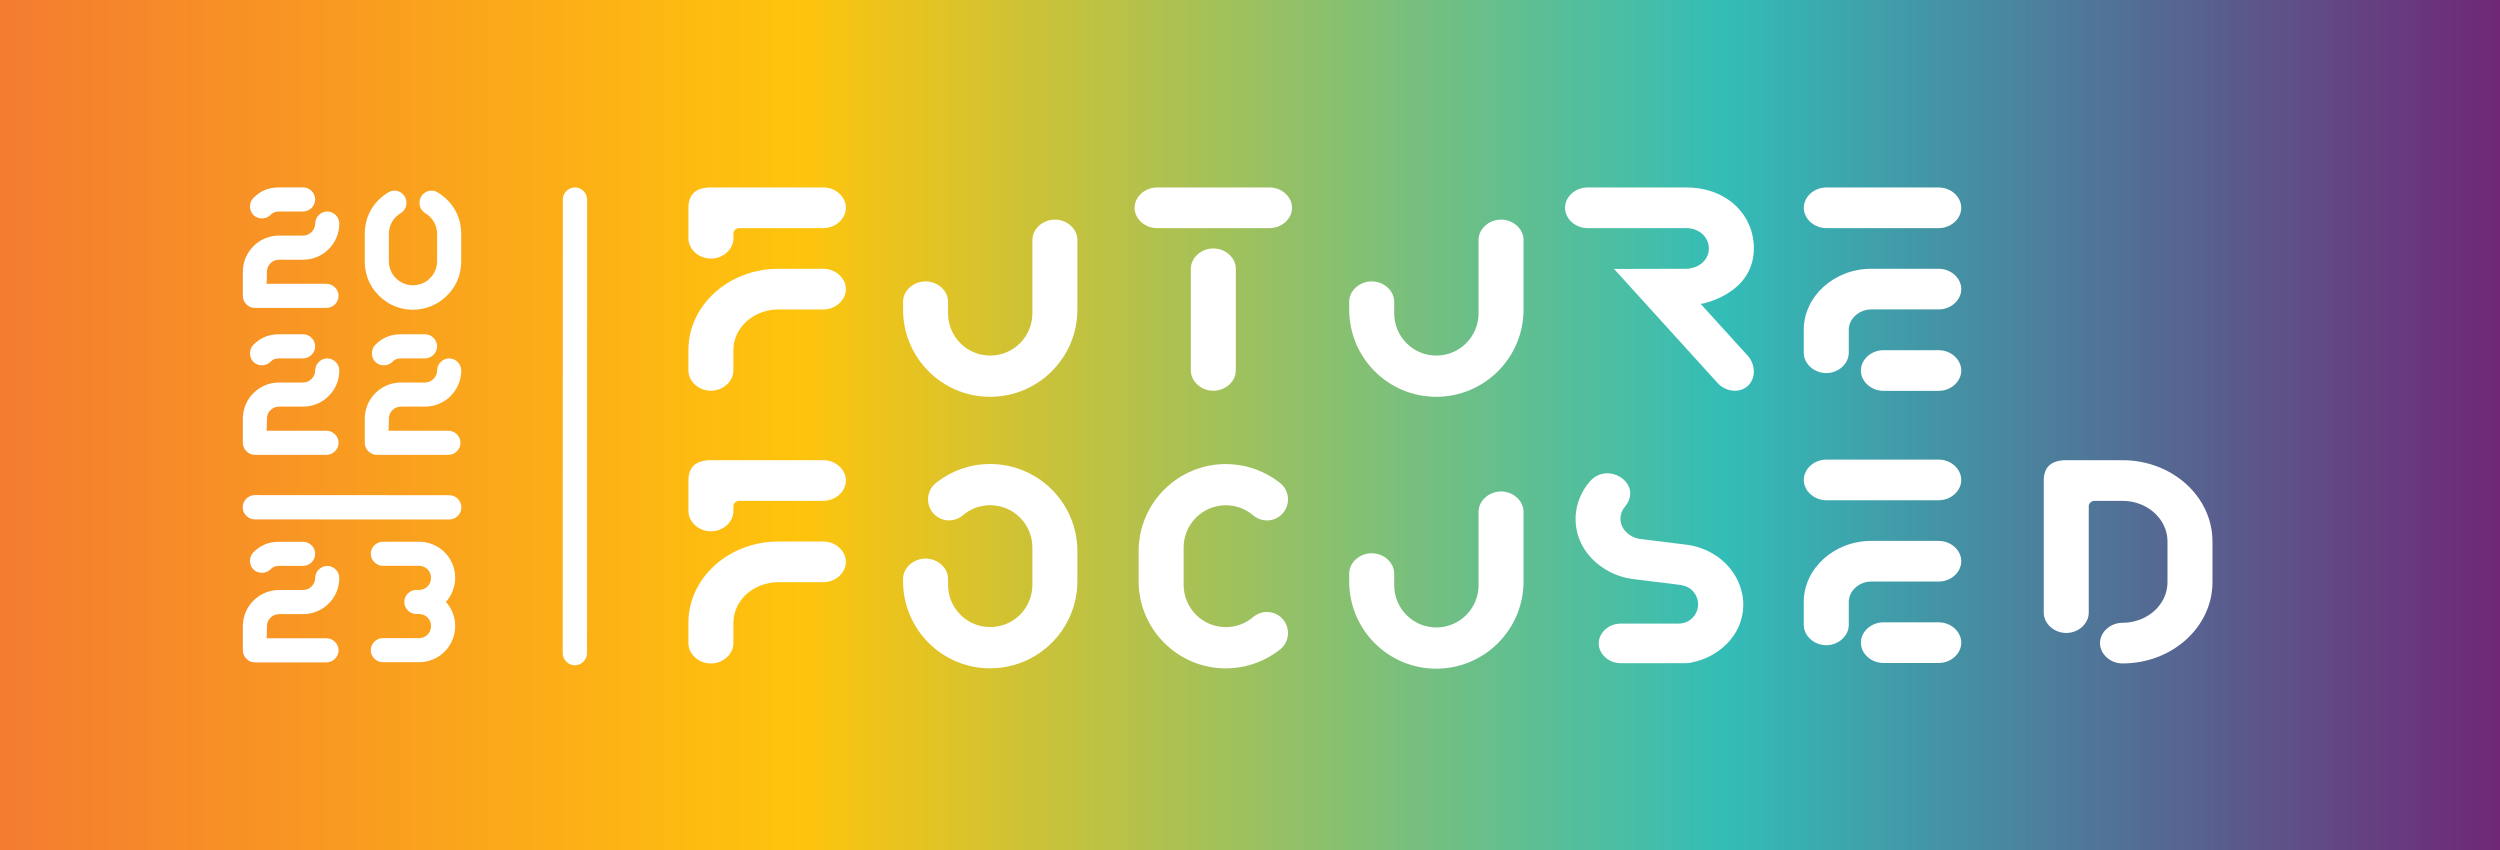 <?xml version="1.0" encoding="UTF-8"?>
<svg id="Layer_2" data-name="Layer 2" xmlns="http://www.w3.org/2000/svg" xmlns:xlink="http://www.w3.org/1999/xlink" viewBox="0 0 1000 340.11">
  <rect x="0" y="0" width="1000" height="340.11" fill="#808080" stroke="none"/>
  <defs>
    <style>
      .cls-1 {
        fill: url(#New_Gradient_Swatch_1);
      }

      .cls-1, .cls-2 {
        stroke-width: 0px;
      }

      .cls-2 {
        fill: #fff;
      }
    </style>
    <linearGradient id="New_Gradient_Swatch_1" data-name="New Gradient Swatch 1" x1="0" y1="170.06" x2="1000" y2="170.06" gradientUnits="userSpaceOnUse">
      <stop offset="0" stop-color="#f47b30"/>
      <stop offset=".32" stop-color="#ffc40c"/>
      <stop offset=".69" stop-color="#33bdb7"/>
      <stop offset="1" stop-color="#6f2776"/>
    </linearGradient>
  </defs>
  <g id="Layer_2-2" data-name="Layer 2">
    <g>
      <rect class="cls-1" width="1000" height="340.11"/>
      <g>
        <g>
          <g>
            <path class="cls-2" d="M329.36,91.25h-33.74c-1.12,0-2.25,1.02-2.25,2.03v2.03c0,4.4-4.12,8.13-9,8.13s-9-3.73-9-8.13v-12.2c0-5.42,3-8.13,9-8.13h44.99c4.87,0,9,3.73,9,8.13s-4.12,8.13-9,8.13Z"/>
            <path class="cls-2" d="M329.36,123.78h-18c-9.94,0-18,7.28-18,16.26v8.13c0,4.4-4.12,8.13-9,8.13s-9-3.73-9-8.13v-8.13c0-17.96,16.12-32.52,35.99-32.52h18c4.87,0,9,3.73,9,8.13s-4.12,8.13-9,8.13Z"/>
          </g>
          <g>
            <path class="cls-2" d="M507.82,91.25h-44.99c-4.87,0-9-3.73-9-8.13s4.12-8.13,9-8.13h44.99c4.87,0,9,3.73,9,8.13s-4.12,8.13-9,8.13Z"/>
            <path class="cls-2" d="M485.33,156.3c-4.87,0-9-3.73-9-8.13v-40.66c0-4.4,4.12-8.13,9-8.13s9,3.73,9,8.13v40.66c0,4.4-4.12,8.13-9,8.13Z"/>
          </g>
          <path class="cls-2" d="M680.26,121.55c1.03-.12,1.86-.28,2.36-.49,11.43-3.39,18.93-10.84,18.93-21.68,0-13.55-10.87-24.39-27-24.39h-39.54c-4.87,0-9,3.73-9,8.13s4.12,8.13,9,8.13h39.54c5.06,0,9,3.56,9,8.13s-3.94,7.96-9,8.13l-28.92.07,41.43,45.65c3.3,3.59,8.83,4.11,12.07,1.13,3.25-2.98,3.2-8.54-.09-12.13l-18.79-20.69Z"/>
          <g>
            <path class="cls-2" d="M775.51,156.34h-22.16c-4.87,0-9-3.73-9-8.13s4.12-8.13,9-8.13h22.16c4.87,0,9,3.73,9,8.13s-4.12,8.13-9,8.13Z"/>
            <path class="cls-2" d="M775.51,107.51h-27c-14.81,0-27,11.01-27,24.39v9.2c0,4.4,4.12,8.13,9,8.13s9-3.73,9-8.13v-9.2c0-4.4,4.12-8.13,9-8.13h27c4.87,0,9-3.73,9-8.13s-4.12-8.13-9-8.13Z"/>
            <path class="cls-2" d="M784.5,83.12c0-4.4-4.12-8.13-9-8.13h-20.62s0,0,0,0c0,0,0,0,0,0h-24.36c-4.87,0-9,3.73-9,8.13s4.12,8.13,9,8.13h20.62s0,0,0,0c0,0,0,0,0,0h24.36c4.87,0,9-3.73,9-8.13Z"/>
          </g>
          <path class="cls-2" d="M430.96,123.83v-27.86c0-4.4-4.12-8.13-9-8.13s-9,3.73-9,8.13v29.33s0,0,0,.01c0,9.34-7.54,16.92-16.89,16.92s-16.85-7.58-16.85-16.92h0v-4.62c0-4.4-4.12-8.13-9-8.13s-9,3.73-9,8.13v3.14h0c0,19.27,15.55,34.89,34.82,34.89s34.92-15.63,34.92-34.9h0Z"/>
          <path class="cls-2" d="M609.42,123.83v-27.86c0-4.4-4.12-8.13-9-8.13s-9,3.73-9,8.13v29.33s0,0,0,.01c0,9.34-7.54,16.92-16.89,16.92s-16.85-7.58-16.85-16.92h0v-4.62c0-4.4-4.12-8.13-9-8.13s-9,3.73-9,8.13v3.14h0c0,19.27,15.55,34.89,34.82,34.89s34.92-15.63,34.92-34.9h0Z"/>
          <g>
            <path class="cls-2" d="M329.36,200.34h-33.74c-1.12,0-2.25,1.02-2.25,2.03v2.03c0,4.4-4.12,8.13-9,8.13s-9-3.73-9-8.13v-12.2c0-5.42,3-8.13,9-8.13h44.99c4.87,0,9,3.73,9,8.13s-4.12,8.13-9,8.13Z"/>
            <path class="cls-2" d="M329.36,232.87h-18c-9.94,0-18,7.28-18,16.26v8.13c0,4.4-4.12,8.13-9,8.13s-9-3.73-9-8.13v-8.13c0-17.96,16.12-32.52,35.99-32.52h18c4.87,0,9,3.73,9,8.13s-4.12,8.13-9,8.13Z"/>
          </g>
          <path class="cls-2" d="M849,184.08h-22.5c-6,0-9,2.71-9,8.13v52.85c0,4.4,4.13,8.13,9,8.13s9-3.73,9-8.13v-42.69c0-1.02,1.13-2.03,2.25-2.03h11.25c9.94,0,18,7.28,18,16.26v16.26c0,8.98-8.06,16.26-18,16.26-4.87,0-9,3.73-9,8.13s4.12,8.13,9,8.13c19.87,0,35.99-14.57,35.99-32.52v-16.26c0-17.96-16.12-32.52-35.99-32.52Z"/>
          <path class="cls-2" d="M609.42,232.58v-27.86c0-4.4-4.12-8.13-9-8.13s-9,3.73-9,8.13v29.33s0,0,0,.01c0,9.34-7.54,16.92-16.89,16.92s-16.85-7.58-16.85-16.92h0v-4.62c0-4.4-4.12-8.13-9-8.13s-9,3.73-9,8.13v3.14h0c0,19.27,15.55,34.89,34.82,34.89s34.92-15.63,34.92-34.9h0Z"/>
          <path class="cls-2" d="M430.96,224.17v-3.67h0c0-19.27-15.66-34.9-34.92-34.9-7.94,0-15.24,2.68-21.09,7.14-.24.16-.46.33-.68.51-.04.03-.07.05-.11.08-.02.01-.02.03-.03.04-1.79,1.54-2.92,3.82-2.92,6.37,0,4.65,3.77,8.42,8.42,8.42,1.83,0,3.53-.59,4.91-1.59.15-.08.28-.17.4-.28,2.96-2.62,6.86-4.21,11.13-4.21,9.34,0,16.88,7.57,16.89,16.92,0,0,0,0,0,.01v14.89s0,0,0,.01c0,9.34-7.54,16.92-16.89,16.92s-16.85-7.58-16.85-16.92h0v-2.35c0-4.4-4.12-8.13-9-8.13s-9,3.73-9,8.13v.87h0c0,19.27,15.55,34.89,34.82,34.89s34.92-15.63,34.92-34.9h0s0-8.26,0-8.26Z"/>
          <path class="cls-2" d="M506.78,244.77c-1.83,0-3.53.59-4.91,1.59-.15.08-.28.17-.4.28-2.96,2.62-6.86,4.21-11.13,4.21-9.34,0-16.88-7.57-16.89-16.92,0,0,0,0,0-.01v-14.89s0,0,0-.01c0-9.34,7.54-16.92,16.89-16.92,4.28,0,8.17,1.59,11.13,4.21.12.11.26.2.4.28,1.38,1,3.07,1.59,4.91,1.59,4.65,0,8.42-3.77,8.42-8.42,0-2.55-1.13-4.82-2.92-6.37-.01-.01-.01-.03-.03-.04-.03-.03-.07-.05-.11-.08-.22-.18-.45-.35-.68-.51-5.29-4.04-11.77-6.59-18.83-7.05-.71-.06-1.45-.09-2.26-.09-19.27,0-34.92,15.63-34.92,34.9h0s0,3.02,0,3.02v8.92h0c0,19.27,15.66,34.9,34.92,34.9.81,0,1.55-.04,2.26-.09,7.06-.46,13.54-3.01,18.83-7.05.24-.16.46-.33.68-.51.04-.03.07-.05.11-.08.02-.01.02-.03.03-.04,1.79-1.54,2.92-3.82,2.92-6.37,0-4.65-3.77-8.42-8.42-8.42Z"/>
          <path class="cls-2" d="M697.33,241.79c-.09-7.31-3.74-14.52-10.52-19.26-3.94-2.71-8.25-4.23-12.93-4.74l-17.81-2.2c-1.5-.17-3.19-.85-4.31-1.69-4.13-2.88-4.69-7.79-1.69-11.35,7.31-8.98-6.94-18.46-14.25-9.83-9,10.67-6.94,25.92,4.87,34.05,3.75,2.71,8.44,4.4,12.93,4.91l17.81,2.2c1.69.17,3.27.67,4.5,1.48,1.96,1.4,3.31,3.75,3.31,6.34,0,4.27-3.46,7.73-7.73,7.73v.02s-23.27,0-23.27,0c-4.74,0-8.75,3.62-8.75,7.91s4.01,7.91,8.75,7.91h25.76s.05,0,.07,0h.38c.91,0,1.78-.13,2.61-.38,9.43-1.82,20.26-10.09,20.26-23.09Z"/>
          <g>
            <path class="cls-2" d="M775.51,265.19h-22.16c-4.87,0-9-3.73-9-8.13s4.12-8.13,9-8.13h22.16c4.87,0,9,3.73,9,8.13s-4.12,8.13-9,8.13Z"/>
            <path class="cls-2" d="M775.51,216.36h-27c-14.81,0-27,11.01-27,24.39v9.2c0,4.4,4.12,8.13,9,8.13s9-3.73,9-8.13v-9.2c0-4.4,4.12-8.13,9-8.13h27c4.87,0,9-3.73,9-8.13s-4.12-8.13-9-8.13Z"/>
            <path class="cls-2" d="M784.5,191.97c0-4.4-4.12-8.13-9-8.13h-20.62s0,0,0,0c0,0,0,0,0,0h-24.36c-4.87,0-9,3.73-9,8.13s4.12,8.13,9,8.13h20.62s0,0,0,0c0,0,0,0,0,0h24.36c4.87,0,9-3.73,9-8.13Z"/>
          </g>
        </g>
        <g>
          <path class="cls-2" d="M101.96,207.76c-2.65.02-4.86-2.19-4.88-4.84s2.19-4.86,4.84-4.88l77.76.04c2.65-.02,4.86,2.19,4.88,4.84.02,2.66-2.19,4.86-4.84,4.88l-77.76-.04Z"/>
          <g>
            <path class="cls-2" d="M170.02,143.35h-9.65c-1.41,0-2.51.4-3.42,1.41-1.81,1.81-5.02,1.81-6.83,0-1.81-1.81-1.81-5.02,0-6.83,2.81-2.81,6.03-4.22,10.25-4.22h9.65c2.61,0,4.82,2.21,4.82,4.82s-2.21,4.82-4.82,4.82Z"/>
            <path class="cls-2" d="M179.38,172.29h-23.97c.09-1.34.14-2.93.14-4.82,0-2.71,2.21-4.82,4.82-4.82h9.65c7.94,0,14.47-6.43,14.47-14.47,0-2.61-2.21-4.82-4.82-4.82s-4.82,2.21-4.82,4.82-2.21,4.82-4.82,4.82h-9.65c-7.94,0-14.47,6.43-14.47,14.47,0,1.3,0,8.34,0,9.45,0,.07-.01.13-.01.2,0,2.61,2.21,4.82,4.82,4.82h28.66c2.61,0,4.82-2.21,4.82-4.82s-2.21-4.82-4.82-4.82Z"/>
          </g>
          <g>
            <path class="cls-2" d="M121.25,143.35h-9.65c-1.41,0-2.51.4-3.42,1.41-1.81,1.81-5.02,1.81-6.83,0-1.81-1.81-1.81-5.02,0-6.83,2.81-2.81,6.03-4.22,10.25-4.22h9.65c2.61,0,4.82,2.21,4.82,4.82s-2.21,4.82-4.82,4.82Z"/>
            <path class="cls-2" d="M130.61,172.29h-23.97c.09-1.34.14-2.93.14-4.82,0-2.71,2.21-4.82,4.82-4.82h9.65c7.94,0,14.47-6.43,14.47-14.47,0-2.61-2.21-4.82-4.82-4.82s-4.82,2.21-4.82,4.82-2.21,4.82-4.82,4.82h-9.65c-7.94,0-14.47,6.43-14.47,14.47,0,1.3,0,8.34,0,9.45,0,.07-.01.13-.01.2,0,2.61,2.21,4.82,4.82,4.82h28.66c2.61,0,4.82-2.21,4.82-4.82s-2.21-4.82-4.82-4.82Z"/>
          </g>
          <g>
            <path class="cls-2" d="M121.25,84.6h-9.65c-1.41,0-2.51.4-3.42,1.41-1.81,1.81-5.02,1.81-6.83,0-1.81-1.81-1.81-5.02,0-6.83,2.81-2.81,6.03-4.22,10.25-4.22h9.65c2.61,0,4.82,2.21,4.82,4.82s-2.21,4.82-4.82,4.82Z"/>
            <path class="cls-2" d="M130.61,113.53h-23.97c.09-1.34.14-2.93.14-4.82,0-2.71,2.21-4.82,4.82-4.82h9.65c7.94,0,14.47-6.43,14.47-14.47,0-2.61-2.21-4.82-4.82-4.82s-4.82,2.21-4.82,4.82-2.21,4.82-4.82,4.82h-9.65c-7.94,0-14.47,6.43-14.47,14.47,0,1.3,0,8.34,0,9.45,0,.07-.01.13-.01.2,0,2.61,2.21,4.82,4.82,4.82h28.66c2.61,0,4.82-2.21,4.82-4.82s-2.21-4.82-4.82-4.82Z"/>
          </g>
          <path class="cls-2" d="M175.04,76.94c-2.31-1.41-5.32-.6-6.63,1.81-1.31,2.31-.5,5.22,1.71,6.53,2.81,1.71,4.72,4.62,4.72,8.34v10.85c0,.46-.03.91-.09,1.34,0,.01,0,.02,0,.03-.05.36-.13.71-.21,1.05-.03.11-.05.22-.09.33-.06.21-.13.4-.21.6-.15.42-.33.83-.54,1.21,0,.01-.01.03-.02.04-.14.25-.29.49-.44.73-.03.04-.05.08-.08.12-.16.23-.33.46-.51.68,0,.01-.02.02-.03.03-.31.37-.66.72-1.02,1.04-.11.09-.21.19-.32.28-.16.13-.33.26-.5.38-.1.07-.21.15-.31.22-1.52.99-3.32,1.57-5.27,1.57s-3.75-.58-5.27-1.57c-.11-.07-.21-.14-.31-.21-.17-.12-.34-.25-.51-.38-.11-.09-.21-.19-.32-.28-.37-.32-.71-.67-1.02-1.04,0-.01-.02-.02-.03-.03-.18-.22-.35-.45-.51-.68-.03-.04-.05-.08-.08-.12-.16-.24-.31-.48-.45-.73,0-.01-.01-.03-.02-.04-.21-.39-.38-.8-.54-1.22-.07-.2-.15-.39-.21-.6-.03-.11-.06-.22-.09-.33-.09-.34-.16-.69-.21-1.05,0-.01,0-.02,0-.03-.06-.44-.09-.88-.09-1.34v-10.85c0-3.72,1.91-6.63,4.72-8.34,2.21-1.31,3.01-4.22,1.71-6.53-1.31-2.41-4.32-3.22-6.63-1.81-5.63,3.42-9.44,9.14-9.44,16.68v10.85c0,.06,0,.12,0,.19,0,.37.01.74.04,1.11,0,.1.02.21.02.31.02.3.05.59.09.89.02.15.04.3.06.45.03.18.06.36.09.54.53,3.12,1.76,5.86,3.52,8.18,0,.01.02.02.02.03.1.13.2.26.31.39,3.53,4.46,8.98,7.33,15.12,7.33,4.87,0,9.31-1.81,12.7-4.79.07-.06.15-.13.22-.19.03-.03.06-.05.08-.08,3.86-3.46,6.31-8.32,6.31-14.35v-10.85c0-7.54-3.82-13.26-9.44-16.68Z"/>
          <g>
            <path class="cls-2" d="M121.25,226.36h-9.65c-1.41,0-2.51.4-3.42,1.41-1.81,1.81-5.02,1.81-6.83,0-1.81-1.81-1.81-5.02,0-6.83,2.81-2.81,6.03-4.22,10.25-4.22h9.65c2.61,0,4.82,2.21,4.82,4.82s-2.21,4.82-4.82,4.82Z"/>
            <path class="cls-2" d="M130.61,255.3h-23.97c.09-1.34.14-2.93.14-4.82,0-2.71,2.21-4.82,4.82-4.82h9.65c7.94,0,14.47-6.43,14.47-14.47,0-2.61-2.21-4.82-4.82-4.82s-4.82,2.21-4.82,4.82-2.21,4.82-4.82,4.82h-9.65c-7.94,0-14.47,6.43-14.47,14.47,0,1.3,0,8.34,0,9.45,0,.07-.01.13-.01.2,0,2.61,2.21,4.82,4.82,4.82h28.66c2.61,0,4.82-2.21,4.82-4.82s-2.21-4.82-4.82-4.82Z"/>
          </g>
          <path class="cls-2" d="M182.07,231.16c0-8.04-6.43-14.47-14.47-14.47h-14.47c-2.61,0-4.82,2.21-4.82,4.82s2.21,4.82,4.82,4.82h14.47c2.71,0,4.82,2.11,4.82,4.82s-2.11,4.82-4.82,4.82h-1.07c-2.61,0-4.82,2.21-4.82,4.82s2.21,4.82,4.82,4.82h1.07c2.71,0,4.82,2.11,4.82,4.82s-2.11,4.82-4.82,4.82h-14.47c-2.61,0-4.82,2.21-4.82,4.82s2.21,4.82,4.82,4.82h14.47c8.04,0,14.47-6.53,14.47-14.47,0-3.73-1.4-7.11-3.69-9.67,2.29-2.57,3.69-5.94,3.69-9.63Z"/>
        </g>
        <path class="cls-2" d="M234.81,261.24c.02,2.65-2.19,4.86-4.84,4.88-2.65.02-4.86-2.19-4.88-4.84l.04-181.43c-.02-2.65,2.19-4.86,4.84-4.88,2.66-.02,4.86,2.19,4.88,4.84l-.04,181.42Z"/>
      </g>
    </g>
  </g>
</svg>
